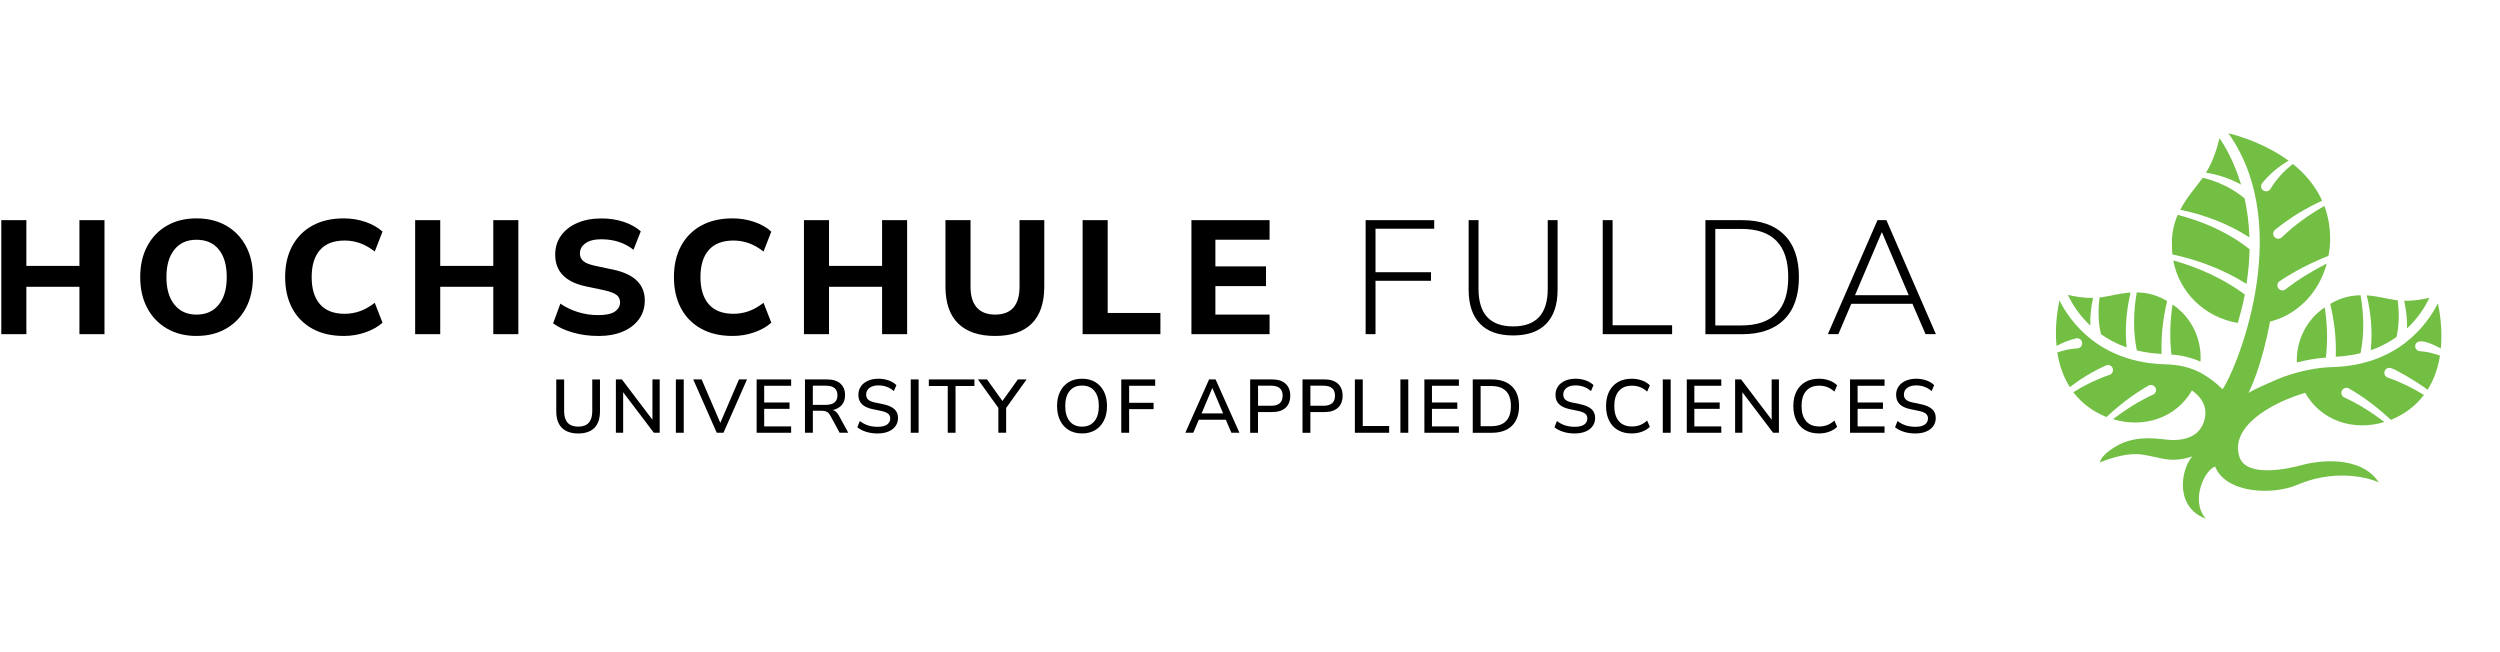 <?xml version="1.0" encoding="UTF-8" standalone="no" ?>
<!DOCTYPE svg PUBLIC "-//W3C//DTD SVG 1.1//EN" "http://www.w3.org/Graphics/SVG/1.1/DTD/svg11.dtd">
<svg xmlns="http://www.w3.org/2000/svg" xmlns:xlink="http://www.w3.org/1999/xlink" version="1.1" width="349" height="91" viewBox="0 0 349 91" xml:space="preserve">
<desc>Created with Fabric.js 5.2.4</desc>
<defs>
</defs>
<rect x="0" y="0" width="100%" height="100%" fill="transparent"></rect>
<g transform="matrix(1 0 0 1 174.5 45.5)" id="0574fc34-a583-4024-8c51-8689a6339a4a"  >
<rect style="stroke: none; stroke-width: 1; stroke-dasharray: none; stroke-linecap: butt; stroke-dashoffset: 0; stroke-linejoin: miter; stroke-miterlimit: 4; fill: rgb(255,255,255); fill-rule: nonzero; opacity: 1; visibility: hidden;" vector-effect="non-scaling-stroke"  x="-174.5" y="-45.5" rx="0" ry="0" width="349" height="91" />
</g>
<g transform="matrix(Infinity NaN NaN Infinity 0 0)" id="f8f873c2-e82c-4774-b6a3-5535f8576a76"  >
</g>
<g transform="matrix(0.26 0 0 0.26 170.5 45.5)"  >
<g style="" vector-effect="non-scaling-stroke"   >
		<g transform="matrix(1 0 0 1 531.22 -41.11)"  >
<path style="stroke: none; stroke-width: 0; stroke-dasharray: none; stroke-linecap: butt; stroke-dashoffset: 0; stroke-linejoin: miter; stroke-miterlimit: 4; fill: rgb(114,191,68); fill-rule: nonzero; opacity: 1;" vector-effect="non-scaling-stroke"  transform=" translate(-1324.26, -165.86)" d="M 1343.48 184.4 C 1344.47 177.83 1345.04 171.6 1345.12 165.8 C 1334.07 156.96 1320.5 150.94 1306.53 147.32 C 1304.4 152.23 1303.08 157.87 1303.47 164.62 C 1303.47 165.95 1303.55 167.27 1303.67 168.57 C 1317.75 171.59 1331.24 176.75 1343.47 184.4 Z" stroke-linecap="round" />
</g>
		<g transform="matrix(1 0 0 1 533.43 -63.53)"  >
<path style="stroke: none; stroke-width: 0; stroke-dasharray: none; stroke-linecap: butt; stroke-dashoffset: 0; stroke-linejoin: miter; stroke-miterlimit: 4; fill: rgb(114,191,68); fill-rule: nonzero; opacity: 1;" vector-effect="non-scaling-stroke"  transform=" translate(-1326.47, -143.44)" d="M 1342.46 138.49 C 1336.04 133.17 1328.14 129.28 1319.96 127.44 C 1316.41 132.34 1311.48 137.73 1307.9 144.59 C 1321.07 147.33 1333.71 152.11 1345.04 159.44 C 1344.77 151.66 1343.82 144.68 1342.45 138.5 Z" stroke-linecap="round" />
</g>
		<g transform="matrix(1 0 0 1 530.33 -18.4)"  >
<path style="stroke: none; stroke-width: 0; stroke-dasharray: none; stroke-linecap: butt; stroke-dashoffset: 0; stroke-linejoin: miter; stroke-miterlimit: 4; fill: rgb(114,191,68); fill-rule: nonzero; opacity: 1;" vector-effect="non-scaling-stroke"  transform=" translate(-1323.37, -188.56)" d="M 1338.81 205.35 C 1340.33 200.09 1341.64 194.96 1342.58 190.08 C 1331.24 181.7 1317.94 175.66 1304.16 171.78 C 1307.24 188.97 1321.16 202.47 1338.81 205.35 Z" stroke-linecap="round" />
</g>
		<g transform="matrix(1 0 0 1 538.09 -88.37)"  >
<path style="stroke: none; stroke-width: 0; stroke-dasharray: none; stroke-linecap: butt; stroke-dashoffset: 0; stroke-linejoin: miter; stroke-miterlimit: 4; fill: rgb(114,191,68); fill-rule: nonzero; opacity: 1;" vector-effect="non-scaling-stroke"  transform=" translate(-1331.13, -118.59)" d="M 1328.93 106.12 C 1327.99 110.44 1325.86 117.93 1321.73 124.69 C 1328.35 125.73 1334.69 127.87 1340.54 131.07 C 1336.67 118.06 1331.39 109.61 1328.93 106.12 Z" stroke-linecap="round" />
</g>
		<g transform="matrix(1 0 0 1 517.65 3.83)"  >
<path style="stroke: none; stroke-width: 0; stroke-dasharray: none; stroke-linecap: butt; stroke-dashoffset: 0; stroke-linejoin: miter; stroke-miterlimit: 4; fill: rgb(114,191,68); fill-rule: nonzero; opacity: 1;" vector-effect="non-scaling-stroke"  transform=" translate(-1310.7, -210.79)" d="M 1318.78 226.13 C 1319.52 214.08 1314.03 202.34 1303.78 195.46 C 1302.41 204.38 1302.14 213.5 1303.17 222.33 C 1308.87 222.73 1313.83 223.97 1318.77 226.13 Z" stroke-linecap="round" />
</g>
		<g transform="matrix(1 0 0 1 461.28 -8.42)"  >
<path style="stroke: none; stroke-width: 0; stroke-dasharray: none; stroke-linecap: butt; stroke-dashoffset: 0; stroke-linejoin: miter; stroke-miterlimit: 4; fill: rgb(114,191,68); fill-rule: nonzero; opacity: 1;" vector-effect="non-scaling-stroke"  transform=" translate(-1254.32, -198.55)" d="M 1261.08 191.92 C 1255.74 192.01 1250.76 191.1 1247.56 190.31 C 1249.6 194.6 1253.31 200.89 1259.6 206.79 C 1259.45 201.74 1260.04 196.78 1261.08 191.92 Z" stroke-linecap="round" />
</g>
		<g transform="matrix(1 0 0 1 498.94 -1.48)"  >
<path style="stroke: none; stroke-width: 0; stroke-dasharray: none; stroke-linecap: butt; stroke-dashoffset: 0; stroke-linejoin: miter; stroke-miterlimit: 4; fill: rgb(114,191,68); fill-rule: nonzero; opacity: 1;" vector-effect="non-scaling-stroke"  transform=" translate(-1291.99, -205.49)" d="M 1297.89 221.99 C 1297.55 212.37 1298.63 202.9 1300.86 193.66 C 1300.61 193.53 1300.4 193.35 1300.15 193.22 C 1294.69 190.07 1289.47 189.06 1284.56 188.98 C 1282.76 199.33 1282.51 210.04 1284.59 220.1 C 1288.61 221.1 1293.06 221.73 1297.89 221.99 Z" stroke-linecap="round" />
</g>
		<g transform="matrix(1 0 0 1 479.59 -3.2)"  >
<path style="stroke: none; stroke-width: 0; stroke-dasharray: none; stroke-linecap: butt; stroke-dashoffset: 0; stroke-linejoin: miter; stroke-miterlimit: 4; fill: rgb(114,191,68); fill-rule: nonzero; opacity: 1;" vector-effect="non-scaling-stroke"  transform=" translate(-1272.63, -203.77)" d="M 1279.12 218.51 C 1278.09 208.59 1278.97 198.68 1281.23 189.03 C 1275.52 189.42 1270.32 190.89 1265.84 191.56 C 1265.42 191.62 1264.99 191.63 1264.57 191.68 C 1263.73 198.34 1263.82 205.15 1265.33 211.4 C 1269.21 214.14 1273.73 216.63 1279.12 218.51 Z" stroke-linecap="round" />
</g>
		<g transform="matrix(1 0 0 1 585.56 4.81)"  >
<path style="stroke: none; stroke-width: 0; stroke-dasharray: none; stroke-linecap: butt; stroke-dashoffset: 0; stroke-linejoin: miter; stroke-miterlimit: 4; fill: rgb(114,191,68); fill-rule: nonzero; opacity: 1;" vector-effect="non-scaling-stroke"  transform=" translate(-1378.6, -211.77)" d="M 1370.5 226.57 C 1375.89 225.22 1381.13 224.29 1386.09 223.96 C 1387.13 215.09 1386.86 205.93 1385.49 196.98 C 1375.56 203.65 1370.14 214.9 1370.5 226.57 Z" stroke-linecap="round" />
</g>
		<g transform="matrix(1 0 0 1 604.25 0.04)"  >
<path style="stroke: none; stroke-width: 0; stroke-dasharray: none; stroke-linecap: butt; stroke-dashoffset: 0; stroke-linejoin: miter; stroke-miterlimit: 4; fill: rgb(114,191,68); fill-rule: nonzero; opacity: 1;" vector-effect="non-scaling-stroke"  transform=" translate(-1397.29, -207.01)" d="M 1404.69 221.63 C 1406.76 211.56 1406.53 200.86 1404.72 190.51 C 1399.81 190.58 1394.59 191.6 1389.13 194.75 C 1388.88 194.88 1388.67 195.05 1388.42 195.18 C 1390.65 204.42 1391.73 213.89 1391.4 223.51 C 1396.22 223.25 1400.67 222.62 1404.68 221.62 Z" stroke-linecap="round" />
</g>
		<g transform="matrix(1 0 0 1 551.59 0)"  >
<path style="stroke: none; stroke-width: 0; stroke-dasharray: none; stroke-linecap: butt; stroke-dashoffset: 0; stroke-linejoin: miter; stroke-miterlimit: 4; fill: rgb(114,191,68); fill-rule: nonzero; opacity: 1;" vector-effect="non-scaling-stroke"  transform=" translate(-1344.63, -206.97)" d="M 1447.81 219.1 C 1448.76 208.97 1447.32 199.77 1446.24 194.78 C 1440.51 206.14 1424.82 228.21 1389.19 229.09 C 1381.2 229.29 1372.3 231.14 1363.03 234.39 C 1361.72 234.85 1347.63 240.84 1344.51 242.95 C 1345.29 241.5 1351.61 228.76 1356.1 204.65 C 1371.24 200.83 1382.47 188.69 1386.58 173.46 C 1378.76 177.43 1371.27 181.98 1364.46 187.3 C 1363.28 188.23 1361.57 188.03 1360.64 186.86 C 1359.71 185.69 1359.91 183.99 1361.08 183.06 C 1369.39 177.44 1378.31 173 1387.48 169.32 C 1387.75 167.77 1388.07 166.22 1388.19 164.62 C 1388.85 156.22 1387.67 148.93 1385.3 142.57 C 1377.01 147.22 1369.19 152.88 1362.43 159.38 C 1361.36 160.43 1359.64 160.42 1358.59 159.36 C 1357.47 158.24 1357.57 156.36 1358.8 155.37 C 1366.57 149.02 1375.05 143.86 1384.06 139.72 C 1380.38 131.56 1374.72 125.07 1368.33 119.98 C 1368.27 120.05 1368.28 120.14 1368.19 120.2 C 1363.42 123.82 1359.36 128.39 1356.35 133.38 C 1355.58 134.66 1353.9 135.08 1352.62 134.31 C 1351.33 133.54 1350.91 131.87 1351.69 130.59 C 1355.67 125.53 1360.62 121.42 1366.07 118.25 C 1354.04 109.45 1340.35 105.16 1333.72 103.49 C 1370.68 155.45 1336.23 234.08 1330.56 240.97 C 1327.6 237.84 1323.5 234.75 1318.82 232.09 C 1312.9 229.1 1307.16 227.76 1300.07 227.58 C 1264.44 226.69 1248.75 204.61 1243.03 193.26 C 1241.95 198.26 1240.5 207.58 1241.46 217.71 C 1244.75 215.98 1248.18 214.52 1251.9 213.66 C 1253.36 213.31 1254.83 214.22 1255.18 215.68 C 1255.53 217.14 1254.62 218.6 1253.16 218.95 C 1249.39 219.22 1245.56 219.91 1241.9 221.2 C 1242.86 227.51 1244.9 233.96 1248.62 239.81 C 1254.58 235.24 1261 231.33 1267.96 228.2 C 1269.33 227.58 1270.94 228.19 1271.56 229.55 C 1272.18 230.91 1271.56 232.52 1270.2 233.13 C 1263.37 235.45 1256.69 238.67 1250.48 242.56 C 1254.57 247.93 1260.29 252.61 1268.28 255.89 C 1275.12 249.55 1282.54 243.74 1290.83 239.03 C 1292.13 238.29 1293.79 238.74 1294.54 240.04 C 1295.33 241.41 1294.75 243.19 1293.31 243.84 C 1285.73 247.31 1278.57 251.88 1271.81 257.01 C 1288.04 262.04 1305.62 256.56 1314.19 241.58 C 1319.5 245.4 1323.29 250.97 1320.44 258.87 C 1318.79 263.45 1314.5 268.24 1304.04 268.24 C 1297.94 268.24 1285.02 264.48 1272.82 271.93 C 1264.73 276.87 1264.8 280.28 1264.8 280.28 C 1264.8 280.28 1277.59 274.51 1287.64 276.06 C 1297.77 277.61 1302.88 280.85 1314.33 277.03 C 1308.11 284.18 1304.91 304.37 1321.62 310.44 C 1313.02 300.57 1321.23 284.04 1326.63 282.49 C 1332.39 296.9 1357.32 298.04 1370.95 292.2 C 1388.73 284.59 1406.01 287.21 1414.54 290.98 C 1404.77 276.24 1382 279.24 1373.48 281.61 C 1364.95 283.97 1343.26 288.37 1339.67 277.28 C 1334.48 261.24 1356.16 248.47 1374.97 242.87 C 1383.49 258.04 1401.18 263.6 1417.5 258.54 C 1410.74 253.41 1403.58 248.84 1396 245.37 C 1394.63 244.75 1394.03 243.14 1394.65 241.78 C 1395.27 240.42 1396.88 239.82 1398.25 240.44 C 1406.63 245.13 1414.12 251.02 1421.01 257.41 C 1428.99 254.13 1434.66 249.42 1438.75 244.04 C 1432.64 240.22 1426.08 237.03 1419.36 234.75 C 1417.93 234.28 1417.16 232.75 1417.62 231.33 C 1418.11 229.81 1419.87 229.04 1421.32 229.71 C 1422.88 229.98 1434.14 236.31 1440.71 241.23 C 1444.35 235.46 1446.38 229.12 1447.35 222.89 C 1443.84 221.65 1440.21 220.74 1436.59 220.53 C 1435.09 220.44 1433.94 219.16 1434.03 217.66 C 1434.8 212.86 1442.5 216.19 1447.82 219.09 Z" stroke-linecap="round" />
</g>
		<g transform="matrix(1 0 0 1 623.59 -1.67)"  >
<path style="stroke: none; stroke-width: 0; stroke-dasharray: none; stroke-linecap: butt; stroke-dashoffset: 0; stroke-linejoin: miter; stroke-miterlimit: 4; fill: rgb(114,191,68); fill-rule: nonzero; opacity: 1;" vector-effect="non-scaling-stroke"  transform=" translate(-1416.63, -205.3)" d="M 1410.17 220.04 C 1415.58 218.15 1420.12 215.65 1424.02 212.89 C 1425.44 206.61 1425.52 199.84 1424.66 193.2 C 1424.25 193.15 1423.85 193.15 1423.44 193.09 C 1418.97 192.42 1413.77 190.95 1408.05 190.56 C 1410.32 200.22 1411.19 210.12 1410.17 220.04 Z" stroke-linecap="round" />
</g>
		<g transform="matrix(1 0 0 1 641.88 -6.9)"  >
<path style="stroke: none; stroke-width: 0; stroke-dasharray: none; stroke-linecap: butt; stroke-dashoffset: 0; stroke-linejoin: miter; stroke-miterlimit: 4; fill: rgb(114,191,68); fill-rule: nonzero; opacity: 1;" vector-effect="non-scaling-stroke"  transform=" translate(-1434.93, -200.07)" d="M 1441.72 191.84 C 1438.51 192.63 1433.5 193.55 1428.13 193.45 C 1429.2 198.3 1429.8 203.25 1429.69 208.3 C 1435.98 202.41 1439.68 196.13 1441.72 191.84 Z" stroke-linecap="round" />
</g>
		<g transform="matrix(1 0 0 1 -627.37 -26.19)"  >
<path style="stroke: none; stroke-width: 0; stroke-dasharray: none; stroke-linecap: butt; stroke-dashoffset: 0; stroke-linejoin: miter; stroke-miterlimit: 4; fill: rgb(0,0,0); fill-rule: nonzero; opacity: 1;" vector-effect="non-scaling-stroke"  transform=" translate(-165.67, -180.78)" d="M 137.97 211.39 L 137.97 150.17 L 151.43 150.17 L 151.43 174.74 L 179.92 174.74 L 179.92 150.17 L 193.37 150.17 L 193.37 211.39 L 179.92 211.39 L 179.92 185.95 L 151.43 185.95 L 151.43 211.39 L 137.97 211.39 Z" stroke-linecap="round" />
</g>
		<g transform="matrix(1 0 0 1 -550.22 -26.18)"  >
<path style="stroke: none; stroke-width: 0; stroke-dasharray: none; stroke-linecap: butt; stroke-dashoffset: 0; stroke-linejoin: miter; stroke-miterlimit: 4; fill: rgb(0,0,0); fill-rule: nonzero; opacity: 1;" vector-effect="non-scaling-stroke"  transform=" translate(-242.82, -180.79)" d="M 242.78 212.35 C 236.76 212.35 231.47 211.04 226.93 208.4 C 222.39 205.76 218.85 202.09 216.34 197.37 C 213.82 192.66 212.56 187.12 212.56 180.74 C 212.56 174.36 213.82 168.83 216.34 164.11 C 218.86 159.4 222.37 155.73 226.89 153.13 C 231.41 150.52 236.7 149.22 242.78 149.22 C 248.86 149.22 254.16 150.52 258.71 153.13 C 263.25 155.73 266.79 159.4 269.31 164.11 C 271.83 168.83 273.08 174.34 273.08 180.65 C 273.08 186.96 271.82 192.58 269.31 197.32 C 266.79 202.07 263.25 205.76 258.71 208.39 C 254.17 211.02 248.86 212.34 242.78 212.34 Z M 242.78 200.89 C 247.87 200.89 251.85 199.11 254.72 195.55 C 257.59 192 259.02 187.06 259.02 180.75 C 259.02 174.44 257.61 169.45 254.77 165.95 C 251.94 162.45 247.94 160.7 242.79 160.7 C 237.64 160.7 233.8 162.45 230.93 165.95 C 228.07 169.46 226.63 174.39 226.63 180.75 C 226.63 187.11 228.06 192 230.93 195.55 C 233.8 199.11 237.75 200.89 242.79 200.89 Z" stroke-linecap="round" />
</g>
		<g transform="matrix(1 0 0 1 -476.53 -26.18)"  >
<path style="stroke: none; stroke-width: 0; stroke-dasharray: none; stroke-linecap: butt; stroke-dashoffset: 0; stroke-linejoin: miter; stroke-miterlimit: 4; fill: rgb(0,0,0); fill-rule: nonzero; opacity: 1;" vector-effect="non-scaling-stroke"  transform=" translate(-316.51, -180.79)" d="M 321.89 212.35 C 315.29 212.35 309.64 211.05 304.96 208.44 C 300.27 205.84 296.66 202.18 294.15 197.46 C 291.64 192.74 290.37 187.17 290.37 180.74 C 290.37 174.31 291.63 168.83 294.15 164.11 C 296.67 159.4 300.27 155.73 304.96 153.13 C 309.65 150.52 315.29 149.22 321.89 149.22 C 325.94 149.22 329.82 149.86 333.53 151.13 C 337.23 152.4 340.27 154.14 342.65 156.34 L 338.48 167.02 C 335.87 164.99 333.26 163.5 330.62 162.55 C 327.98 161.6 325.22 161.12 322.32 161.12 C 316.48 161.12 312.06 162.82 309.08 166.2 C 306.1 169.58 304.61 174.44 304.61 180.74 C 304.61 187.04 306.09 191.91 309.08 195.33 C 312.06 198.74 316.48 200.45 322.32 200.45 C 325.22 200.45 327.98 199.97 330.62 199.02 C 333.26 198.07 335.87 196.57 338.48 194.55 L 342.65 205.23 C 340.28 207.37 337.24 209.09 333.53 210.4 C 329.82 211.7 325.94 212.35 321.89 212.35 Z" stroke-linecap="round" />
</g>
		<g transform="matrix(1 0 0 1 -405.16 -26.19)"  >
<path style="stroke: none; stroke-width: 0; stroke-dasharray: none; stroke-linecap: butt; stroke-dashoffset: 0; stroke-linejoin: miter; stroke-miterlimit: 4; fill: rgb(0,0,0); fill-rule: nonzero; opacity: 1;" vector-effect="non-scaling-stroke"  transform=" translate(-387.88, -180.78)" d="M 360.18 211.39 L 360.18 150.17 L 373.64 150.17 L 373.64 174.74 L 402.13 174.74 L 402.13 150.17 L 415.58 150.17 L 415.58 211.39 L 402.13 211.39 L 402.13 185.95 L 373.64 185.95 L 373.64 211.39 L 360.18 211.39 Z" stroke-linecap="round" />
</g>
		<g transform="matrix(1 0 0 1 -334.18 -26.16)"  >
<path style="stroke: none; stroke-width: 0; stroke-dasharray: none; stroke-linecap: butt; stroke-dashoffset: 0; stroke-linejoin: miter; stroke-miterlimit: 4; fill: rgb(0,0,0); fill-rule: nonzero; opacity: 1;" vector-effect="non-scaling-stroke"  transform=" translate(-458.86, -180.81)" d="M 458.48 212.35 C 453.67 212.35 449.14 211.74 444.89 210.53 C 440.64 209.31 437.09 207.67 434.25 205.58 L 438.16 194.99 C 440.88 196.9 443.99 198.4 447.5 199.51 C 451 200.61 454.66 201.16 458.48 201.16 C 462.65 201.16 465.65 200.51 467.47 199.21 C 469.29 197.9 470.2 196.27 470.2 194.3 C 470.2 192.63 469.56 191.29 468.29 190.31 C 467.01 189.33 464.78 188.49 461.6 187.79 L 451.79 185.71 C 440.85 183.39 435.37 177.72 435.37 168.69 C 435.37 164.82 436.42 161.41 438.5 158.49 C 440.58 155.57 443.49 153.3 447.23 151.68 C 450.96 150.06 455.29 149.25 460.21 149.25 C 464.44 149.25 468.4 149.86 472.1 151.07 C 475.8 152.29 478.88 154 481.31 156.19 L 477.4 166.09 C 472.65 162.32 466.89 160.44 460.11 160.44 C 456.46 160.44 453.64 161.15 451.64 162.57 C 449.65 163.99 448.64 165.83 448.64 168.08 C 448.64 169.76 449.25 171.12 450.47 172.16 C 451.69 173.2 453.8 174.04 456.81 174.68 L 466.62 176.76 C 477.85 179.19 483.47 184.7 483.47 193.26 C 483.47 197.08 482.44 200.43 480.39 203.29 C 478.33 206.16 475.44 208.39 471.71 209.98 C 467.98 211.57 463.56 212.37 458.47 212.37 Z" stroke-linecap="round" />
</g>
		<g transform="matrix(1 0 0 1 -267.78 -26.18)"  >
<path style="stroke: none; stroke-width: 0; stroke-dasharray: none; stroke-linecap: butt; stroke-dashoffset: 0; stroke-linejoin: miter; stroke-miterlimit: 4; fill: rgb(0,0,0); fill-rule: nonzero; opacity: 1;" vector-effect="non-scaling-stroke"  transform=" translate(-525.26, -180.79)" d="M 530.64 212.35 C 524.04 212.35 518.39 211.05 513.71 208.44 C 509.02 205.84 505.41 202.18 502.9 197.46 C 500.39 192.74 499.12 187.17 499.12 180.74 C 499.12 174.31 500.38 168.83 502.9 164.11 C 505.42 159.4 509.02 155.73 513.71 153.13 C 518.4 150.52 524.04 149.22 530.64 149.22 C 534.69 149.22 538.57 149.86 542.28 151.13 C 545.98 152.4 549.02 154.14 551.4 156.34 L 547.23 167.02 C 544.62 164.99 542.01 163.5 539.37 162.55 C 536.73 161.6 533.97 161.12 531.07 161.12 C 525.23 161.12 520.81 162.82 517.83 166.2 C 514.85 169.58 513.36 174.44 513.36 180.74 C 513.36 187.04 514.84 191.91 517.83 195.33 C 520.81 198.74 525.23 200.45 531.07 200.45 C 533.97 200.45 536.73 199.97 539.37 199.02 C 542.01 198.07 544.62 196.57 547.23 194.55 L 551.4 205.23 C 549.03 207.37 545.99 209.09 542.28 210.4 C 538.57 211.7 534.69 212.35 530.64 212.35 Z" stroke-linecap="round" />
</g>
		<g transform="matrix(1 0 0 1 -196.41 -26.19)"  >
<path style="stroke: none; stroke-width: 0; stroke-dasharray: none; stroke-linecap: butt; stroke-dashoffset: 0; stroke-linejoin: miter; stroke-miterlimit: 4; fill: rgb(0,0,0); fill-rule: nonzero; opacity: 1;" vector-effect="non-scaling-stroke"  transform=" translate(-596.63, -180.78)" d="M 568.93 211.39 L 568.93 150.17 L 582.39 150.17 L 582.39 174.74 L 610.88 174.74 L 610.88 150.17 L 624.33 150.17 L 624.33 211.39 L 610.88 211.39 L 610.88 185.95 L 582.39 185.95 L 582.39 211.39 L 568.93 211.39 Z" stroke-linecap="round" />
</g>
		<g transform="matrix(1 0 0 1 -121.6 -25.71)"  >
<path style="stroke: none; stroke-width: 0; stroke-dasharray: none; stroke-linecap: butt; stroke-dashoffset: 0; stroke-linejoin: miter; stroke-miterlimit: 4; fill: rgb(0,0,0); fill-rule: nonzero; opacity: 1;" vector-effect="non-scaling-stroke"  transform=" translate(-671.44, -181.26)" d="M 671.57 212.35 C 662.89 212.35 656.28 210.12 651.73 205.66 C 647.18 201.2 644.91 194.57 644.91 185.77 L 644.91 150.17 L 658.37 150.17 L 658.37 185.86 C 658.37 190.84 659.49 194.59 661.75 197.11 C 664 199.63 667.28 200.88 671.56 200.88 C 680.3 200.88 684.68 195.88 684.68 185.86 L 684.68 150.17 L 697.97 150.17 L 697.97 185.77 C 697.97 194.57 695.74 201.2 691.28 205.66 C 686.82 210.12 680.25 212.35 671.56 212.35 Z" stroke-linecap="round" />
</g>
		<g transform="matrix(1 0 0 1 -53.61 -26.19)"  >
<path style="stroke: none; stroke-width: 0; stroke-dasharray: none; stroke-linecap: butt; stroke-dashoffset: 0; stroke-linejoin: miter; stroke-miterlimit: 4; fill: rgb(0,0,0); fill-rule: nonzero; opacity: 1;" vector-effect="non-scaling-stroke"  transform=" translate(-739.43, -180.78)" d="M 718.55 211.39 L 718.55 150.17 L 732.01 150.17 L 732.01 200.01 L 760.32 200.01 L 760.32 211.39 L 718.55 211.39 Z" stroke-linecap="round" />
</g>
		<g transform="matrix(1 0 0 1 4.92 -26.19)"  >
<path style="stroke: none; stroke-width: 0; stroke-dasharray: none; stroke-linecap: butt; stroke-dashoffset: 0; stroke-linejoin: miter; stroke-miterlimit: 4; fill: rgb(0,0,0); fill-rule: nonzero; opacity: 1;" vector-effect="non-scaling-stroke"  transform=" translate(-797.97, -180.78)" d="M 776.99 211.39 L 776.99 150.17 L 818.94 150.17 L 818.94 160.68 L 789.85 160.68 L 789.85 175 L 817.03 175 L 817.03 185.59 L 789.85 185.59 L 789.85 200.88 L 818.94 200.88 L 818.94 211.39 L 776.99 211.39 Z" stroke-linecap="round" />
</g>
		<g transform="matrix(1 0 0 1 95.88 -26.19)"  >
<path style="stroke: none; stroke-width: 0; stroke-dasharray: none; stroke-linecap: butt; stroke-dashoffset: 0; stroke-linejoin: miter; stroke-miterlimit: 4; fill: rgb(0,0,0); fill-rule: nonzero; opacity: 1;" vector-effect="non-scaling-stroke"  transform=" translate(-888.92, -180.78)" d="M 870.51 211.39 L 870.51 150.17 L 907.33 150.17 L 907.33 154.77 L 875.81 154.77 L 875.81 178.13 L 905.6 178.13 L 905.6 182.73 L 875.81 182.73 L 875.81 211.39 L 870.51 211.39 Z" stroke-linecap="round" />
</g>
		<g transform="matrix(1 0 0 1 156.66 -25.84)"  >
<path style="stroke: none; stroke-width: 0; stroke-dasharray: none; stroke-linecap: butt; stroke-dashoffset: 0; stroke-linejoin: miter; stroke-miterlimit: 4; fill: rgb(0,0,0); fill-rule: nonzero; opacity: 1;" vector-effect="non-scaling-stroke"  transform=" translate(-949.7, -181.13)" d="M 949.7 212.08 C 941.88 212.08 935.96 209.98 931.9 205.78 C 927.85 201.59 925.82 195.49 925.82 187.51 L 925.82 150.17 L 931.12 150.17 L 931.12 187.07 C 931.12 200.5 937.31 207.22 949.7 207.22 C 962.09 207.22 968.29 200.51 968.29 187.07 L 968.29 150.17 L 973.58 150.17 L 973.58 187.51 C 973.58 195.5 971.56 201.59 967.5 205.78 C 963.45 209.98 957.51 212.08 949.7 212.08 Z" stroke-linecap="round" />
</g>
		<g transform="matrix(1 0 0 1 223.4 -26.19)"  >
<path style="stroke: none; stroke-width: 0; stroke-dasharray: none; stroke-linecap: butt; stroke-dashoffset: 0; stroke-linejoin: miter; stroke-miterlimit: 4; fill: rgb(0,0,0); fill-rule: nonzero; opacity: 1;" vector-effect="non-scaling-stroke"  transform=" translate(-1016.44, -180.78)" d="M 997.81 211.39 L 997.81 150.17 L 1003.11 150.17 L 1003.11 206.61 L 1035.07 206.61 L 1035.07 211.39 L 997.81 211.39 Z" stroke-linecap="round" />
</g>
		<g transform="matrix(1 0 0 1 285.01 -26.18)"  >
<path style="stroke: none; stroke-width: 0; stroke-dasharray: none; stroke-linecap: butt; stroke-dashoffset: 0; stroke-linejoin: miter; stroke-miterlimit: 4; fill: rgb(0,0,0); fill-rule: nonzero; opacity: 1;" vector-effect="non-scaling-stroke"  transform=" translate(-1078.05, -180.78)" d="M 1052.95 211.39 L 1052.95 150.17 L 1072.67 150.17 C 1082.39 150.17 1089.91 152.78 1095.21 157.99 C 1100.5 163.2 1103.15 170.78 1103.15 180.74 C 1103.15 190.7 1100.5 198.3 1095.21 203.54 C 1089.91 208.78 1082.4 211.4 1072.67 211.4 L 1052.95 211.4 Z M 1058.25 206.7 L 1072.23 206.7 C 1089.02 206.7 1097.42 198.05 1097.42 180.74 C 1097.42 163.43 1089.02 154.87 1072.23 154.87 L 1058.25 154.87 L 1058.25 206.7 Z" stroke-linecap="round" />
</g>
		<g transform="matrix(1 0 0 1 354.65 -26.19)"  >
<path style="stroke: none; stroke-width: 0; stroke-dasharray: none; stroke-linecap: butt; stroke-dashoffset: 0; stroke-linejoin: miter; stroke-miterlimit: 4; fill: rgb(0,0,0); fill-rule: nonzero; opacity: 1;" vector-effect="non-scaling-stroke"  transform=" translate(-1147.7, -180.78)" d="M 1118.69 211.39 L 1145.35 150.17 L 1150.13 150.17 L 1176.7 211.39 L 1171.15 211.39 L 1164.11 195.07 L 1131.29 195.07 L 1124.34 211.39 L 1118.7 211.39 Z M 1147.61 156.77 L 1133.28 190.46 L 1162.11 190.46 L 1147.78 156.77 L 1147.61 156.77 Z" stroke-linecap="round" />
</g>
		<g transform="matrix(1 0 0 1 -345.36 43.23)"  >
<path style="stroke: none; stroke-width: 0; stroke-dasharray: none; stroke-linecap: butt; stroke-dashoffset: 0; stroke-linejoin: miter; stroke-miterlimit: 4; fill: rgb(0,0,0); fill-rule: nonzero; opacity: 1;" vector-effect="non-scaling-stroke"  transform=" translate(-447.69, -250.19)" d="M 447.73 264.7 C 443.91 264.7 440.99 263.69 438.97 261.67 C 436.95 259.66 435.95 256.7 435.95 252.79 L 435.95 235.69 L 440.18 235.69 L 440.18 252.71 C 440.18 258.26 442.7 261.03 447.73 261.03 C 452.76 261.03 455.28 258.26 455.28 252.71 L 455.28 235.69 L 459.42 235.69 L 459.42 252.79 C 459.42 256.69 458.43 259.65 456.46 261.67 C 454.48 263.69 451.57 264.7 447.73 264.7 Z" stroke-linecap="round" />
</g>
		<g transform="matrix(1 0 0 1 -313.32 43.04)"  >
<path style="stroke: none; stroke-width: 0; stroke-dasharray: none; stroke-linecap: butt; stroke-dashoffset: 0; stroke-linejoin: miter; stroke-miterlimit: 4; fill: rgb(0,0,0); fill-rule: nonzero; opacity: 1;" vector-effect="non-scaling-stroke"  transform=" translate(-479.73, -250.01)" d="M 467.96 264.33 L 467.96 235.69 L 471.18 235.69 L 487.59 257.34 L 487.59 235.69 L 491.49 235.69 L 491.49 264.33 L 488.36 264.33 L 471.87 242.59 L 471.87 264.33 L 467.97 264.33 Z" stroke-linecap="round" />
</g>
		<g transform="matrix(1 0 0 1 -290.76 43.04)"  >
<path style="stroke: none; stroke-width: 0; stroke-dasharray: none; stroke-linecap: butt; stroke-dashoffset: 0; stroke-linejoin: miter; stroke-miterlimit: 4; fill: rgb(0,0,0); fill-rule: nonzero; opacity: 1;" vector-effect="non-scaling-stroke"  transform=" translate(-502.29, -250.01)" d="M 500.17 264.33 L 500.17 235.69 L 504.4 235.69 L 504.4 264.33 L 500.17 264.33 Z" stroke-linecap="round" />
</g>
		<g transform="matrix(1 0 0 1 -269.12 43.04)"  >
<path style="stroke: none; stroke-width: 0; stroke-dasharray: none; stroke-linecap: butt; stroke-dashoffset: 0; stroke-linejoin: miter; stroke-miterlimit: 4; fill: rgb(0,0,0); fill-rule: nonzero; opacity: 1;" vector-effect="non-scaling-stroke"  transform=" translate(-523.92, -250.01)" d="M 522.11 264.33 L 509.48 235.69 L 513.99 235.69 L 524.02 259.01 L 534.05 235.69 L 538.36 235.69 L 525.72 264.33 L 522.1 264.33 Z" stroke-linecap="round" />
</g>
		<g transform="matrix(1 0 0 1 -240.26 43.04)"  >
<path style="stroke: none; stroke-width: 0; stroke-dasharray: none; stroke-linecap: butt; stroke-dashoffset: 0; stroke-linejoin: miter; stroke-miterlimit: 4; fill: rgb(0,0,0); fill-rule: nonzero; opacity: 1;" vector-effect="non-scaling-stroke"  transform=" translate(-552.78, -250.01)" d="M 543.52 264.33 L 543.52 235.69 L 562.05 235.69 L 562.05 239.1 L 547.58 239.1 L 547.58 248.08 L 561.19 248.08 L 561.19 251.49 L 547.58 251.49 L 547.58 260.92 L 562.05 260.92 L 562.05 264.33 L 543.52 264.33 Z" stroke-linecap="round" />
</g>
		<g transform="matrix(1 0 0 1 -211.94 43.04)"  >
<path style="stroke: none; stroke-width: 0; stroke-dasharray: none; stroke-linecap: butt; stroke-dashoffset: 0; stroke-linejoin: miter; stroke-miterlimit: 4; fill: rgb(0,0,0); fill-rule: nonzero; opacity: 1;" vector-effect="non-scaling-stroke"  transform=" translate(-581.11, -250.01)" d="M 569.48 264.33 L 569.48 235.69 L 581.34 235.69 C 584.43 235.69 586.81 236.43 588.49 237.9 C 590.16 239.38 591.01 241.45 591.01 244.1 C 591.01 246.24 590.44 247.99 589.31 249.36 C 588.17 250.72 586.56 251.64 584.48 252.1 C 585.78 252.53 586.88 253.58 587.77 255.22 L 592.73 264.32 L 588.09 264.32 L 583.14 255.18 C 582.57 254.12 581.92 253.41 581.17 253.05 C 580.43 252.68 579.47 252.5 578.31 252.5 L 573.72 252.5 L 573.72 264.32 L 569.49 264.32 Z M 573.71 249.34 L 580.66 249.34 C 584.83 249.34 586.92 247.62 586.92 244.18 C 586.92 240.74 584.83 239.06 580.66 239.06 L 573.71 239.06 L 573.71 249.34 Z" stroke-linecap="round" />
</g>
		<g transform="matrix(1 0 0 1 -184.54 43.04)"  >
<path style="stroke: none; stroke-width: 0; stroke-dasharray: none; stroke-linecap: butt; stroke-dashoffset: 0; stroke-linejoin: miter; stroke-miterlimit: 4; fill: rgb(0,0,0); fill-rule: nonzero; opacity: 1;" vector-effect="non-scaling-stroke"  transform=" translate(-608.5, -250)" d="M 608.51 264.7 C 606.26 264.7 604.21 264.41 602.34 263.82 C 600.47 263.24 598.88 262.42 597.58 261.36 L 598.92 258.03 C 600.27 259.06 601.72 259.83 603.27 260.35 C 604.81 260.86 606.56 261.12 608.51 261.12 C 610.81 261.12 612.52 260.7 613.61 259.88 C 614.71 259.05 615.26 257.97 615.26 256.64 C 615.26 255.56 614.86 254.7 614.08 254.06 C 613.3 253.42 611.98 252.92 610.14 252.54 L 605.79 251.64 C 603.22 251.1 601.3 250.21 600.04 248.96 C 598.78 247.71 598.15 246.03 598.15 243.92 C 598.15 242.22 598.61 240.71 599.51 239.41 C 600.41 238.11 601.69 237.1 603.31 236.39 C 604.93 235.67 606.8 235.31 608.91 235.31 C 610.86 235.31 612.67 235.61 614.33 236.19 C 616 236.77 617.41 237.62 618.58 238.73 L 617.2 241.94 C 614.9 239.91 612.12 238.89 608.87 238.89 C 606.86 238.89 605.27 239.34 604.1 240.23 C 602.92 241.13 602.33 242.31 602.33 243.81 C 602.33 244.95 602.69 245.85 603.43 246.53 C 604.16 247.21 605.38 247.72 607.08 248.08 L 611.38 248.97 C 614.09 249.54 616.11 250.41 617.44 251.59 C 618.77 252.76 619.43 254.36 619.43 256.36 C 619.43 258.04 618.98 259.5 618.09 260.75 C 617.2 262 615.93 262.96 614.31 263.65 C 612.69 264.34 610.75 264.69 608.5 264.69 Z" stroke-linecap="round" />
</g>
		<g transform="matrix(1 0 0 1 -164.66 43.04)"  >
<path style="stroke: none; stroke-width: 0; stroke-dasharray: none; stroke-linecap: butt; stroke-dashoffset: 0; stroke-linejoin: miter; stroke-miterlimit: 4; fill: rgb(0,0,0); fill-rule: nonzero; opacity: 1;" vector-effect="non-scaling-stroke"  transform=" translate(-628.38, -250.01)" d="M 626.27 264.33 L 626.27 235.69 L 630.5 235.69 L 630.5 264.33 L 626.27 264.33 Z" stroke-linecap="round" />
</g>
		<g transform="matrix(1 0 0 1 -144.81 43.04)"  >
<path style="stroke: none; stroke-width: 0; stroke-dasharray: none; stroke-linecap: butt; stroke-dashoffset: 0; stroke-linejoin: miter; stroke-miterlimit: 4; fill: rgb(0,0,0); fill-rule: nonzero; opacity: 1;" vector-effect="non-scaling-stroke"  transform=" translate(-648.24, -250.01)" d="M 646.14 264.33 L 646.14 239.22 L 635.99 239.22 L 635.99 235.69 L 660.48 235.69 L 660.48 239.22 L 650.33 239.22 L 650.33 264.33 L 646.15 264.33 Z" stroke-linecap="round" />
</g>
		<g transform="matrix(1 0 0 1 -117.64 43.04)"  >
<path style="stroke: none; stroke-width: 0; stroke-dasharray: none; stroke-linecap: butt; stroke-dashoffset: 0; stroke-linejoin: miter; stroke-miterlimit: 4; fill: rgb(0,0,0); fill-rule: nonzero; opacity: 1;" vector-effect="non-scaling-stroke"  transform=" translate(-675.4, -250.01)" d="M 673.31 264.33 L 673.31 250.97 L 662.34 235.69 L 667.22 235.69 L 675.5 247.27 L 683.79 235.69 L 688.46 235.69 L 677.49 251 L 677.49 264.33 L 673.31 264.33 Z" stroke-linecap="round" />
</g>
		<g transform="matrix(1 0 0 1 -74.8 43.04)"  >
<path style="stroke: none; stroke-width: 0; stroke-dasharray: none; stroke-linecap: butt; stroke-dashoffset: 0; stroke-linejoin: miter; stroke-miterlimit: 4; fill: rgb(0,0,0); fill-rule: nonzero; opacity: 1;" vector-effect="non-scaling-stroke"  transform=" translate(-718.24, -250.01)" d="M 718.24 264.7 C 715.51 264.7 713.14 264.09 711.13 262.89 C 709.13 261.68 707.58 259.98 706.48 257.77 C 705.38 255.56 704.83 252.96 704.83 249.99 C 704.83 247.02 705.38 244.38 706.48 242.19 C 707.58 240 709.13 238.3 711.13 237.11 C 713.14 235.92 715.5 235.32 718.24 235.32 C 720.98 235.32 723.31 235.92 725.33 237.11 C 727.34 238.3 728.91 240 730 242.19 C 731.09 244.38 731.65 246.97 731.65 249.95 C 731.65 252.93 731.1 255.56 730 257.77 C 728.9 259.97 727.34 261.68 725.33 262.89 C 723.31 264.09 720.95 264.7 718.24 264.7 Z M 718.24 261.04 C 721.09 261.04 723.3 260.07 724.88 258.14 C 726.47 256.2 727.26 253.49 727.26 250 C 727.26 246.51 726.47 243.8 724.9 241.87 C 723.33 239.94 721.11 238.99 718.24 238.99 C 715.37 238.99 713.19 239.95 711.6 241.87 C 710.01 243.79 709.22 246.5 709.22 250 C 709.22 253.5 710.01 256.2 711.6 258.14 C 713.18 260.08 715.39 261.04 718.24 261.04 Z" stroke-linecap="round" />
</g>
		<g transform="matrix(1 0 0 1 -44.63 43.04)"  >
<path style="stroke: none; stroke-width: 0; stroke-dasharray: none; stroke-linecap: butt; stroke-dashoffset: 0; stroke-linejoin: miter; stroke-miterlimit: 4; fill: rgb(0,0,0); fill-rule: nonzero; opacity: 1;" vector-effect="non-scaling-stroke"  transform=" translate(-748.42, -250.01)" d="M 739.32 264.33 L 739.32 235.69 L 757.52 235.69 L 757.52 239.1 L 743.54 239.1 L 743.54 248.24 L 756.66 248.24 L 756.66 251.65 L 743.54 251.65 L 743.54 264.33 L 739.31 264.33 Z" stroke-linecap="round" />
</g>
		<g transform="matrix(1 0 0 1 -4.82 43.04)"  >
<path style="stroke: none; stroke-width: 0; stroke-dasharray: none; stroke-linecap: butt; stroke-dashoffset: 0; stroke-linejoin: miter; stroke-miterlimit: 4; fill: rgb(0,0,0); fill-rule: nonzero; opacity: 1;" vector-effect="non-scaling-stroke"  transform=" translate(-788.22, -250.01)" d="M 773.69 264.33 L 786.45 235.69 L 789.95 235.69 L 802.75 264.33 L 798.44 264.33 L 795.44 257.34 L 780.94 257.34 L 777.97 264.33 L 773.7 264.33 Z M 788.16 240.36 L 782.43 253.93 L 794.01 253.93 L 788.24 240.36 L 788.16 240.36 Z" stroke-linecap="round" />
</g>
		<g transform="matrix(1 0 0 1 26.23 43.05)"  >
<path style="stroke: none; stroke-width: 0; stroke-dasharray: none; stroke-linecap: butt; stroke-dashoffset: 0; stroke-linejoin: miter; stroke-miterlimit: 4; fill: rgb(0,0,0); fill-rule: nonzero; opacity: 1;" vector-effect="non-scaling-stroke"  transform=" translate(-819.27, -250.02)" d="M 808.51 264.33 L 808.51 235.69 L 820.37 235.69 C 823.46 235.69 825.84 236.46 827.52 237.99 C 829.19 239.52 830.04 241.66 830.04 244.43 C 830.04 247.2 829.2 249.38 827.52 250.91 C 825.84 252.44 823.46 253.21 820.37 253.21 L 812.73 253.21 L 812.73 264.34 L 808.5 264.34 Z M 812.74 249.83 L 819.77 249.83 C 823.88 249.83 825.95 248.03 825.95 244.42 C 825.95 240.81 823.89 239.06 819.77 239.06 L 812.74 239.06 L 812.74 249.83 Z" stroke-linecap="round" />
</g>
		<g transform="matrix(1 0 0 1 54.34 43.05)"  >
<path style="stroke: none; stroke-width: 0; stroke-dasharray: none; stroke-linecap: butt; stroke-dashoffset: 0; stroke-linejoin: miter; stroke-miterlimit: 4; fill: rgb(0,0,0); fill-rule: nonzero; opacity: 1;" vector-effect="non-scaling-stroke"  transform=" translate(-847.38, -250.02)" d="M 836.62 264.33 L 836.62 235.69 L 848.48 235.69 C 851.57 235.69 853.95 236.46 855.63 237.99 C 857.3 239.52 858.15 241.66 858.15 244.43 C 858.15 247.2 857.31 249.38 855.63 250.91 C 853.95 252.44 851.57 253.21 848.48 253.21 L 840.84 253.21 L 840.84 264.34 L 836.61 264.34 Z M 840.85 249.83 L 847.88 249.83 C 851.99 249.83 854.06 248.03 854.06 244.42 C 854.06 240.81 852 239.06 847.88 239.06 L 840.85 239.06 L 840.85 249.83 Z" stroke-linecap="round" />
</g>
		<g transform="matrix(1 0 0 1 80.89 43.04)"  >
<path style="stroke: none; stroke-width: 0; stroke-dasharray: none; stroke-linecap: butt; stroke-dashoffset: 0; stroke-linejoin: miter; stroke-miterlimit: 4; fill: rgb(0,0,0); fill-rule: nonzero; opacity: 1;" vector-effect="non-scaling-stroke"  transform=" translate(-873.93, -250.01)" d="M 864.73 264.33 L 864.73 235.69 L 868.96 235.69 L 868.96 260.71 L 883.14 260.71 L 883.14 264.33 L 864.73 264.33 Z" stroke-linecap="round" />
</g>
		<g transform="matrix(1 0 0 1 98.25 43.04)"  >
<path style="stroke: none; stroke-width: 0; stroke-dasharray: none; stroke-linecap: butt; stroke-dashoffset: 0; stroke-linejoin: miter; stroke-miterlimit: 4; fill: rgb(0,0,0); fill-rule: nonzero; opacity: 1;" vector-effect="non-scaling-stroke"  transform=" translate(-891.29, -250.01)" d="M 889.18 264.33 L 889.18 235.69 L 893.41 235.69 L 893.41 264.33 L 889.18 264.33 Z" stroke-linecap="round" />
</g>
		<g transform="matrix(1 0 0 1 118.28 43.04)"  >
<path style="stroke: none; stroke-width: 0; stroke-dasharray: none; stroke-linecap: butt; stroke-dashoffset: 0; stroke-linejoin: miter; stroke-miterlimit: 4; fill: rgb(0,0,0); fill-rule: nonzero; opacity: 1;" vector-effect="non-scaling-stroke"  transform=" translate(-911.32, -250.01)" d="M 902.06 264.33 L 902.06 235.69 L 920.59 235.69 L 920.59 239.1 L 906.12 239.1 L 906.12 248.08 L 919.73 248.08 L 919.73 251.49 L 906.12 251.49 L 906.12 260.92 L 920.59 260.92 L 920.59 264.33 L 902.06 264.33 Z" stroke-linecap="round" />
</g>
		<g transform="matrix(1 0 0 1 147.41 43.05)"  >
<path style="stroke: none; stroke-width: 0; stroke-dasharray: none; stroke-linecap: butt; stroke-dashoffset: 0; stroke-linejoin: miter; stroke-miterlimit: 4; fill: rgb(0,0,0); fill-rule: nonzero; opacity: 1;" vector-effect="non-scaling-stroke"  transform=" translate(-940.45, -250.02)" d="M 928.02 264.33 L 928.02 235.69 L 938.14 235.69 C 942.85 235.69 946.49 236.93 949.04 239.39 C 951.61 241.86 952.88 245.39 952.88 250 C 952.88 254.61 951.6 258.14 949.04 260.62 C 946.48 263.1 942.85 264.34 938.14 264.34 L 928.02 264.34 Z M 932.25 260.8 L 937.9 260.8 C 944.97 260.8 948.51 257.2 948.51 250 C 948.51 242.8 944.98 239.23 937.9 239.23 L 932.25 239.23 L 932.25 260.8 Z" stroke-linecap="round" />
</g>
		<g transform="matrix(1 0 0 1 189.77 43.04)"  >
<path style="stroke: none; stroke-width: 0; stroke-dasharray: none; stroke-linecap: butt; stroke-dashoffset: 0; stroke-linejoin: miter; stroke-miterlimit: 4; fill: rgb(0,0,0); fill-rule: nonzero; opacity: 1;" vector-effect="non-scaling-stroke"  transform=" translate(-982.82, -250)" d="M 982.82 264.7 C 980.57 264.7 978.52 264.41 976.65 263.82 C 974.78 263.24 973.19 262.42 971.89 261.36 L 973.23 258.03 C 974.58 259.06 976.03 259.83 977.58 260.35 C 979.12 260.86 980.87 261.12 982.82 261.12 C 985.12 261.12 986.83 260.7 987.92 259.88 C 989.02 259.05 989.57 257.97 989.57 256.64 C 989.57 255.56 989.17 254.7 988.39 254.06 C 987.61 253.42 986.29 252.92 984.45 252.54 L 980.1 251.64 C 977.53 251.1 975.61 250.21 974.35 248.96 C 973.09 247.71 972.46 246.03 972.46 243.92 C 972.46 242.22 972.92 240.71 973.82 239.41 C 974.72 238.11 976 237.1 977.62 236.39 C 979.24 235.67 981.11 235.31 983.22 235.31 C 985.17 235.31 986.98 235.61 988.64 236.19 C 990.31 236.77 991.72 237.62 992.89 238.73 L 991.51 241.94 C 989.21 239.91 986.43 238.89 983.18 238.89 C 981.17 238.89 979.58 239.34 978.41 240.23 C 977.23 241.13 976.64 242.31 976.64 243.81 C 976.64 244.95 977 245.85 977.74 246.53 C 978.47 247.21 979.69 247.72 981.39 248.08 L 985.69 248.97 C 988.4 249.54 990.42 250.41 991.75 251.59 C 993.08 252.76 993.74 254.36 993.74 256.36 C 993.74 258.04 993.29 259.5 992.4 260.75 C 991.51 262 990.24 262.96 988.62 263.65 C 987 264.34 985.06 264.69 982.81 264.69 Z" stroke-linecap="round" />
</g>
		<g transform="matrix(1 0 0 1 218.32 43.04)"  >
<path style="stroke: none; stroke-width: 0; stroke-dasharray: none; stroke-linecap: butt; stroke-dashoffset: 0; stroke-linejoin: miter; stroke-miterlimit: 4; fill: rgb(0,0,0); fill-rule: nonzero; opacity: 1;" vector-effect="non-scaling-stroke"  transform=" translate(-1011.36, -250.01)" d="M 1013.41 264.7 C 1010.51 264.7 1008.03 264.1 1005.98 262.91 C 1003.92 261.72 1002.34 260.02 1001.25 257.81 C 1000.15 255.61 999.6 253 999.6 249.99 C 999.6 246.98 1000.15 244.38 1001.25 242.19 C 1002.35 240 1003.93 238.3 1005.98 237.11 C 1008.04 235.92 1010.52 235.32 1013.41 235.32 C 1015.36 235.32 1017.18 235.63 1018.87 236.24 C 1020.57 236.85 1021.98 237.72 1023.12 238.86 L 1021.66 242.23 C 1020.42 241.12 1019.14 240.31 1017.82 239.81 C 1016.5 239.31 1015.08 239.05 1013.53 239.05 C 1010.44 239.05 1008.09 240 1006.46 241.9 C 1004.83 243.8 1004.02 246.49 1004.02 249.98 C 1004.02 253.47 1004.83 256.17 1006.46 258.09 C 1008.09 260 1010.44 260.95 1013.53 260.95 C 1015.08 260.95 1016.51 260.7 1017.82 260.2 C 1019.13 259.7 1020.41 258.89 1021.66 257.78 L 1023.12 261.16 C 1021.98 262.27 1020.57 263.13 1018.87 263.76 C 1017.18 264.38 1015.36 264.69 1013.41 264.69 Z" stroke-linecap="round" />
</g>
		<g transform="matrix(1 0 0 1 239.13 43.04)"  >
<path style="stroke: none; stroke-width: 0; stroke-dasharray: none; stroke-linecap: butt; stroke-dashoffset: 0; stroke-linejoin: miter; stroke-miterlimit: 4; fill: rgb(0,0,0); fill-rule: nonzero; opacity: 1;" vector-effect="non-scaling-stroke"  transform=" translate(-1032.17, -250.01)" d="M 1030.06 264.33 L 1030.06 235.69 L 1034.29 235.69 L 1034.29 264.33 L 1030.06 264.33 Z" stroke-linecap="round" />
</g>
		<g transform="matrix(1 0 0 1 259.16 43.04)"  >
<path style="stroke: none; stroke-width: 0; stroke-dasharray: none; stroke-linecap: butt; stroke-dashoffset: 0; stroke-linejoin: miter; stroke-miterlimit: 4; fill: rgb(0,0,0); fill-rule: nonzero; opacity: 1;" vector-effect="non-scaling-stroke"  transform=" translate(-1052.2, -250.01)" d="M 1042.94 264.33 L 1042.94 235.69 L 1061.47 235.69 L 1061.47 239.1 L 1047 239.1 L 1047 248.08 L 1060.61 248.08 L 1060.61 251.49 L 1047 251.49 L 1047 260.92 L 1061.47 260.92 L 1061.47 264.33 L 1042.94 264.33 Z" stroke-linecap="round" />
</g>
		<g transform="matrix(1 0 0 1 287.62 43.04)"  >
<path style="stroke: none; stroke-width: 0; stroke-dasharray: none; stroke-linecap: butt; stroke-dashoffset: 0; stroke-linejoin: miter; stroke-miterlimit: 4; fill: rgb(0,0,0); fill-rule: nonzero; opacity: 1;" vector-effect="non-scaling-stroke"  transform=" translate(-1080.67, -250.01)" d="M 1068.9 264.33 L 1068.9 235.69 L 1072.12 235.69 L 1088.53 257.34 L 1088.53 235.69 L 1092.43 235.69 L 1092.43 264.33 L 1089.3 264.33 L 1072.81 242.59 L 1072.81 264.33 L 1068.91 264.33 Z" stroke-linecap="round" />
</g>
		<g transform="matrix(1 0 0 1 318.87 43.04)"  >
<path style="stroke: none; stroke-width: 0; stroke-dasharray: none; stroke-linecap: butt; stroke-dashoffset: 0; stroke-linejoin: miter; stroke-miterlimit: 4; fill: rgb(0,0,0); fill-rule: nonzero; opacity: 1;" vector-effect="non-scaling-stroke"  transform=" translate(-1111.91, -250.01)" d="M 1113.96 264.7 C 1111.06 264.7 1108.58 264.1 1106.53 262.91 C 1104.47 261.72 1102.89 260.02 1101.8 257.81 C 1100.7 255.61 1100.15 253 1100.15 249.99 C 1100.15 246.98 1100.7 244.38 1101.8 242.19 C 1102.9 240 1104.48 238.3 1106.53 237.11 C 1108.59 235.92 1111.07 235.32 1113.96 235.32 C 1115.91 235.32 1117.73 235.63 1119.42 236.24 C 1121.12 236.85 1122.53 237.72 1123.67 238.86 L 1122.21 242.23 C 1120.97 241.12 1119.69 240.31 1118.37 239.81 C 1117.05 239.31 1115.63 239.05 1114.08 239.05 C 1110.99 239.05 1108.64 240 1107.01 241.9 C 1105.38 243.8 1104.57 246.49 1104.57 249.98 C 1104.57 253.47 1105.38 256.17 1107.01 258.09 C 1108.64 260 1110.99 260.95 1114.08 260.95 C 1115.63 260.95 1117.06 260.7 1118.37 260.2 C 1119.68 259.7 1120.96 258.89 1122.21 257.78 L 1123.67 261.16 C 1122.53 262.27 1121.12 263.13 1119.42 263.76 C 1117.73 264.38 1115.91 264.69 1113.96 264.69 Z" stroke-linecap="round" />
</g>
		<g transform="matrix(1 0 0 1 346.82 43.04)"  >
<path style="stroke: none; stroke-width: 0; stroke-dasharray: none; stroke-linecap: butt; stroke-dashoffset: 0; stroke-linejoin: miter; stroke-miterlimit: 4; fill: rgb(0,0,0); fill-rule: nonzero; opacity: 1;" vector-effect="non-scaling-stroke"  transform=" translate(-1139.86, -250.01)" d="M 1130.6 264.33 L 1130.6 235.69 L 1149.13 235.69 L 1149.13 239.1 L 1134.66 239.1 L 1134.66 248.08 L 1148.27 248.08 L 1148.27 251.49 L 1134.66 251.49 L 1134.66 260.92 L 1149.13 260.92 L 1149.13 264.33 L 1130.6 264.33 Z" stroke-linecap="round" />
</g>
		<g transform="matrix(1 0 0 1 372.65 43.04)"  >
<path style="stroke: none; stroke-width: 0; stroke-dasharray: none; stroke-linecap: butt; stroke-dashoffset: 0; stroke-linejoin: miter; stroke-miterlimit: 4; fill: rgb(0,0,0); fill-rule: nonzero; opacity: 1;" vector-effect="non-scaling-stroke"  transform=" translate(-1165.69, -250)" d="M 1165.7 264.7 C 1163.45 264.7 1161.4 264.41 1159.53 263.82 C 1157.66 263.24 1156.07 262.42 1154.77 261.36 L 1156.11 258.03 C 1157.46 259.06 1158.91 259.83 1160.46 260.35 C 1162 260.86 1163.75 261.12 1165.7 261.12 C 1168 261.12 1169.71 260.7 1170.8 259.88 C 1171.9 259.05 1172.45 257.97 1172.45 256.64 C 1172.45 255.56 1172.05 254.7 1171.27 254.06 C 1170.49 253.42 1169.17 252.92 1167.33 252.54 L 1162.98 251.64 C 1160.41 251.1 1158.49 250.21 1157.23 248.96 C 1155.97 247.71 1155.34 246.03 1155.34 243.92 C 1155.34 242.22 1155.8 240.71 1156.7 239.41 C 1157.6 238.11 1158.88 237.1 1160.5 236.39 C 1162.12 235.67 1163.99 235.31 1166.1 235.31 C 1168.05 235.31 1169.86 235.61 1171.52 236.19 C 1173.19 236.77 1174.6 237.62 1175.77 238.73 L 1174.39 241.94 C 1172.09 239.91 1169.31 238.89 1166.06 238.89 C 1164.05 238.89 1162.46 239.34 1161.29 240.23 C 1160.11 241.13 1159.52 242.31 1159.52 243.81 C 1159.52 244.95 1159.88 245.85 1160.62 246.53 C 1161.35 247.21 1162.57 247.72 1164.27 248.08 L 1168.57 248.97 C 1171.28 249.54 1173.3 250.41 1174.63 251.59 C 1175.96 252.76 1176.62 254.36 1176.62 256.36 C 1176.62 258.04 1176.17 259.5 1175.28 260.75 C 1174.39 262 1173.12 262.96 1171.5 263.65 C 1169.88 264.34 1167.94 264.69 1165.69 264.69 Z" stroke-linecap="round" />
</g>
</g>
</g>
</svg>